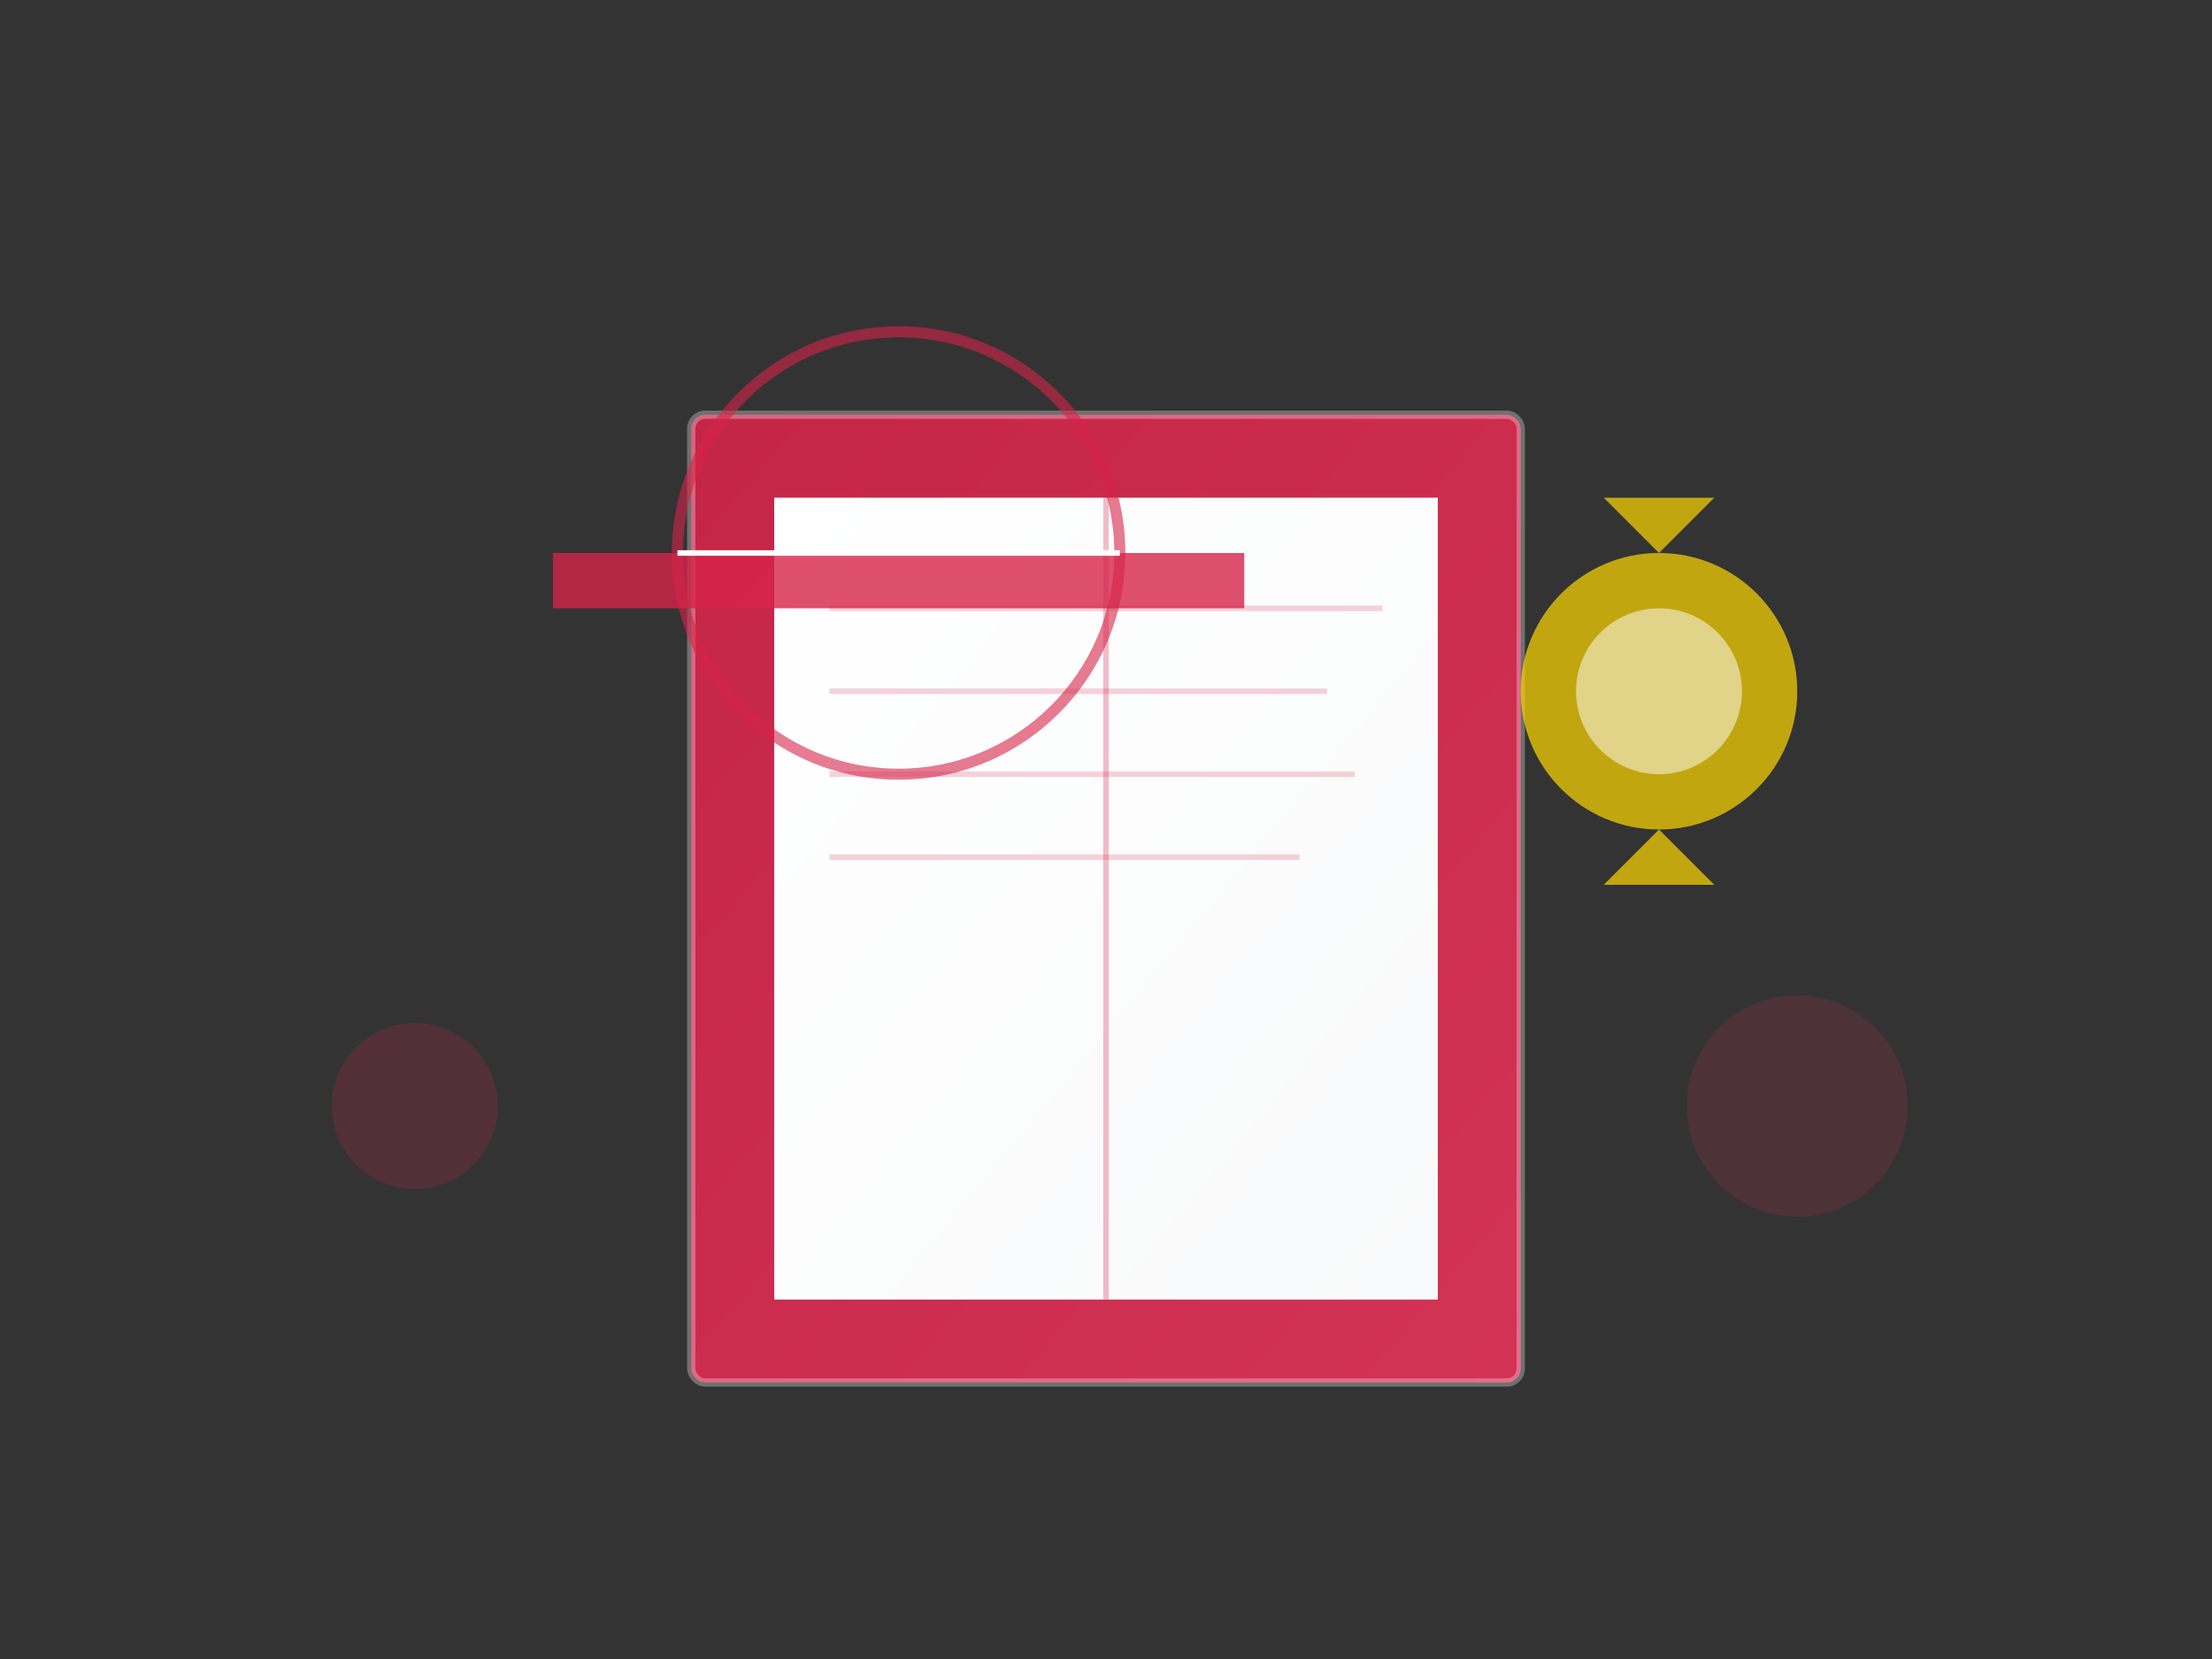 <svg xmlns="http://www.w3.org/2000/svg" viewBox="0 0 800 600" style="background: linear-gradient(135deg, #f8f9fa 0%, #e9ecef 100%);">
  <rect x="0" y="0" width="800" height="600" fill="#333333" stroke="none"/>
  <!-- Gradient definitions -->
  <defs>
    <linearGradient id="bookGradient" x1="0%" y1="0%" x2="100%" y2="100%">
      <stop offset="0%" style="stop-color:#d52349;stop-opacity:1" />
      <stop offset="100%" style="stop-color:#e53359;stop-opacity:1" />
    </linearGradient>
    <linearGradient id="pageGradient" x1="0%" y1="0%" x2="100%" y2="100%">
      <stop offset="0%" style="stop-color:#ffffff;stop-opacity:1" />
      <stop offset="100%" style="stop-color:#f8f9fa;stop-opacity:1" />
    </linearGradient>
  </defs>
  
  <!-- Book -->
  <rect x="250" y="150" width="300" height="350" rx="5" fill="url(#bookGradient)" opacity="0.9"/>
  <rect x="250" y="150" width="300" height="350" rx="5" fill="none" stroke="#ffffff" stroke-width="3" opacity="0.3"/>
  
  <!-- Pages -->
  <rect x="280" y="180" width="240" height="290" fill="url(#pageGradient)"/>
  <line x1="400" y1="180" x2="400" y2="470" stroke="#d52349" stroke-width="2" opacity="0.3"/>
  
  <!-- Text lines on pages -->
  <line x1="300" y1="220" x2="500" y2="220" stroke="#d52349" stroke-width="2" opacity="0.2"/>
  <line x1="300" y1="250" x2="480" y2="250" stroke="#d52349" stroke-width="2" opacity="0.2"/>
  <line x1="300" y1="280" x2="490" y2="280" stroke="#d52349" stroke-width="2" opacity="0.2"/>
  <line x1="300" y1="310" x2="470" y2="310" stroke="#d52349" stroke-width="2" opacity="0.2"/>
  
  <!-- Graduation cap -->
  <path d="M 200 200 L 450 200 L 450 220 L 200 220 Z" fill="#d52349" opacity="0.8"/>
  <circle cx="325" cy="200" r="80" fill="none" stroke="#d52349" stroke-width="4" opacity="0.6"/>
  <line x1="245" y1="200" x2="405" y2="200" stroke="#ffffff" stroke-width="2"/>
  
  <!-- Lightbulb (inspiration) -->
  <circle cx="600" cy="250" r="50" fill="#ffd700" opacity="0.7"/>
  <path d="M 600 200 L 580 180 L 620 180 Z" fill="#ffd700" opacity="0.7"/>
  <path d="M 600 300 L 580 320 L 620 320 Z" fill="#ffd700" opacity="0.7"/>
  <circle cx="600" cy="250" r="30" fill="#ffffff" opacity="0.5"/>
  
  <!-- Decorative elements -->
  <circle cx="150" cy="400" r="30" fill="#d52349" opacity="0.2"/>
  <circle cx="650" cy="400" r="40" fill="#e53359" opacity="0.15"/>
</svg>
